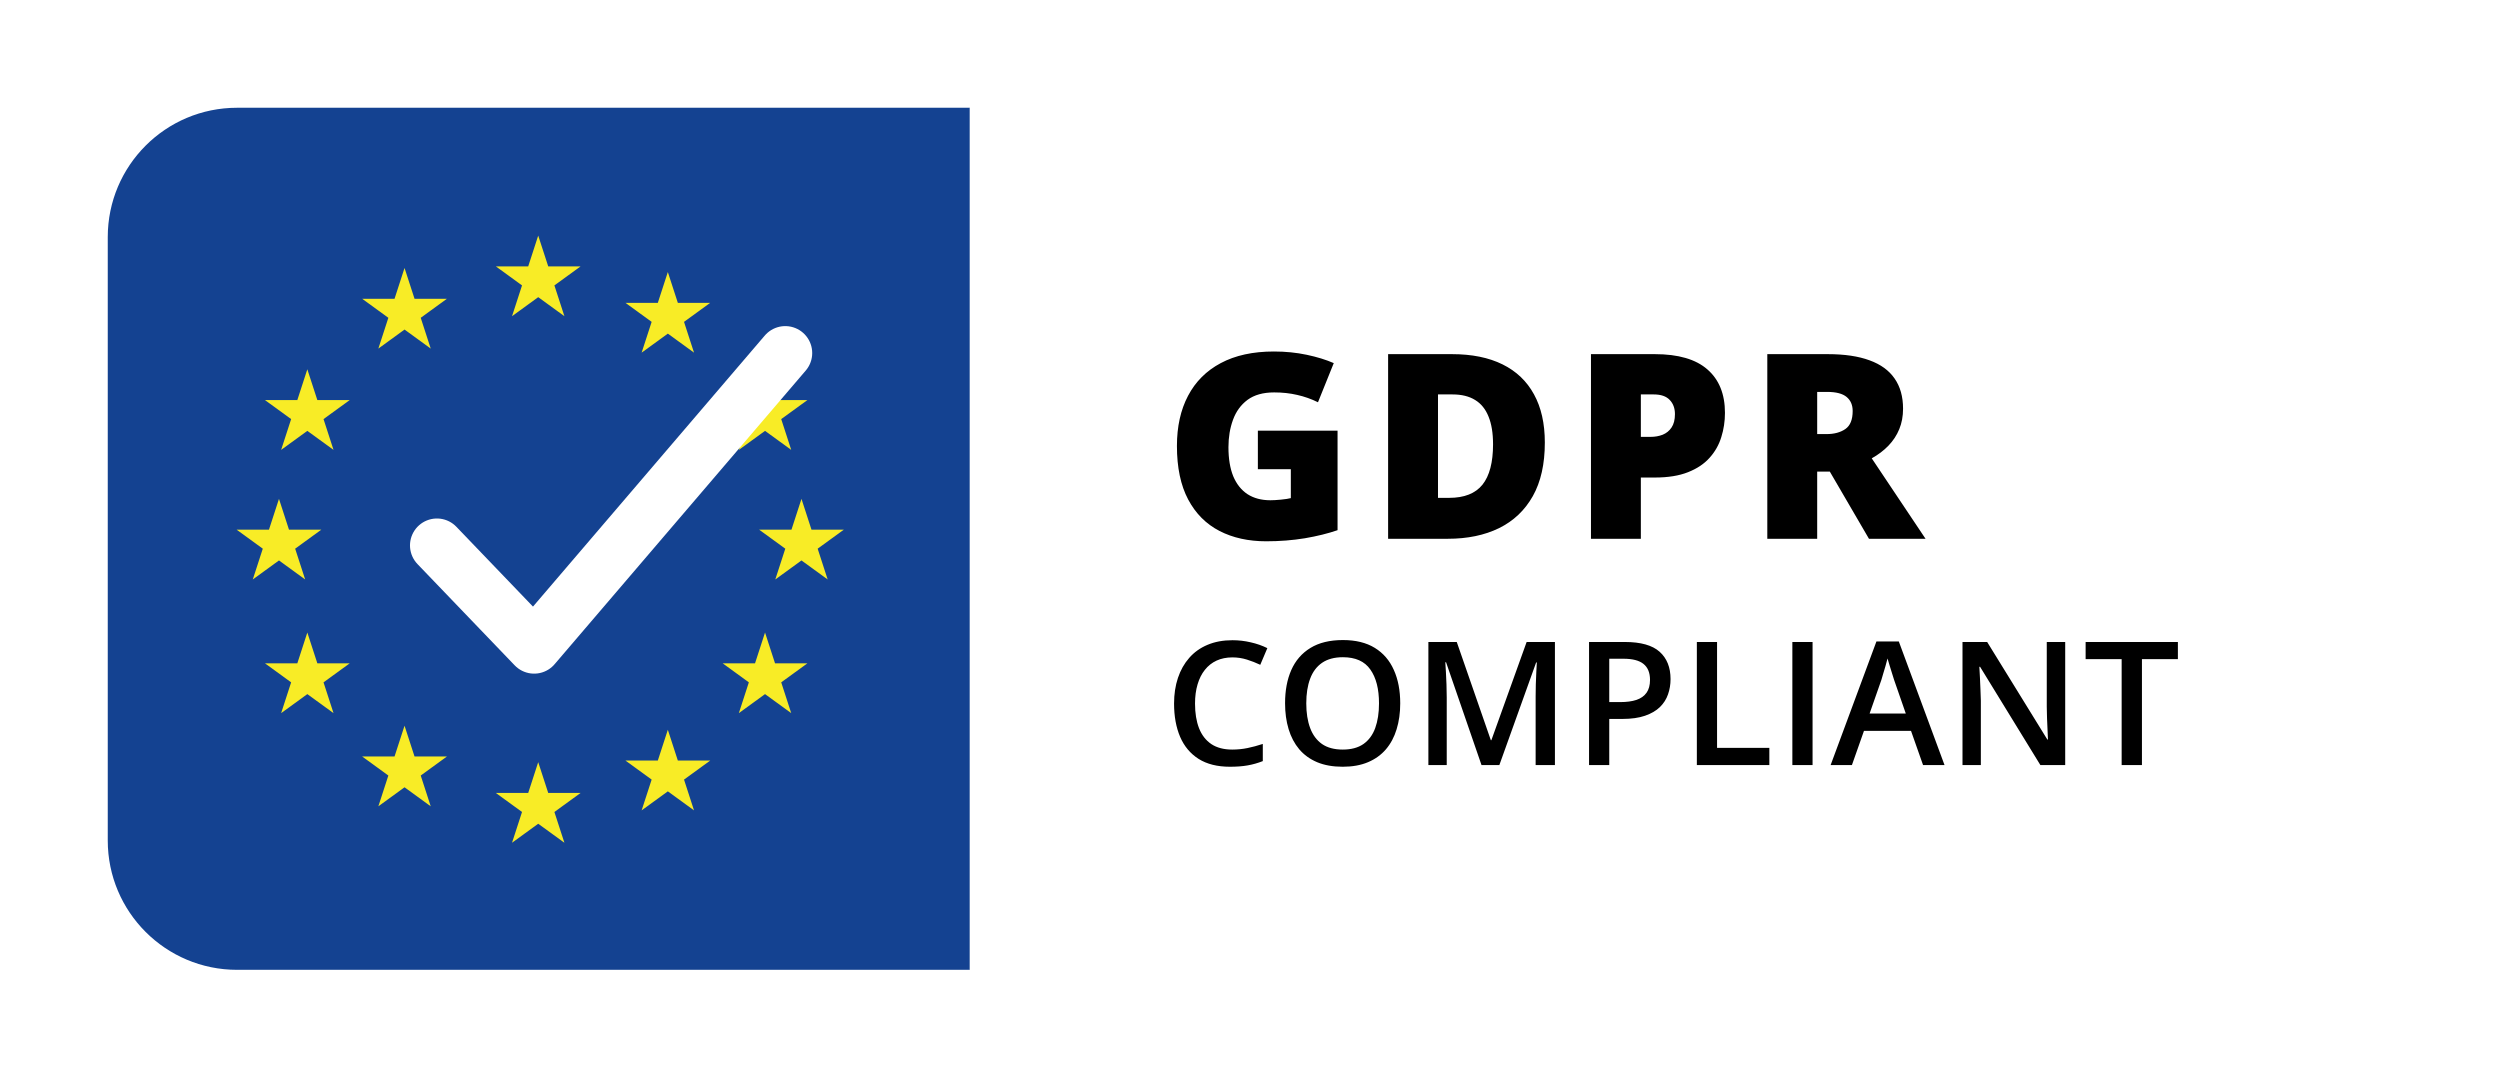 <?xml version="1.0" encoding="UTF-8"?> <svg xmlns="http://www.w3.org/2000/svg" width="232" height="100" viewBox="0 0 232 100" fill="none"><g filter="url(#filter0_d_335_2660)"><path d="M10 20C10 13.373 15.373 8 22 8H90V88H22C15.373 88 10 82.627 10 76V20Z" fill="#144291"></path><path d="M90 8H210C216.627 8 222 13.373 222 20V76C222 82.627 216.627 88 210 88H90V8Z" fill="white"></path><path d="M116.73 37.967H124.125V47.201C123.242 47.506 122.23 47.756 121.09 47.951C119.949 48.139 118.754 48.232 117.504 48.232C115.855 48.232 114.41 47.912 113.168 47.272C111.926 46.631 110.957 45.658 110.262 44.353C109.566 43.041 109.219 41.385 109.219 39.385C109.219 37.588 109.562 36.037 110.25 34.732C110.938 33.42 111.949 32.408 113.285 31.697C114.629 30.979 116.273 30.619 118.219 30.619C119.289 30.619 120.305 30.721 121.266 30.924C122.227 31.127 123.062 31.385 123.773 31.697L122.309 35.33C121.691 35.025 121.051 34.799 120.387 34.65C119.723 34.494 119.008 34.416 118.242 34.416C117.219 34.416 116.395 34.647 115.77 35.107C115.152 35.568 114.703 36.185 114.422 36.959C114.141 37.725 114 38.572 114 39.502C114 40.565 114.148 41.463 114.445 42.197C114.75 42.924 115.191 43.478 115.77 43.861C116.355 44.236 117.062 44.424 117.891 44.424C118.164 44.424 118.496 44.404 118.887 44.365C119.285 44.326 119.586 44.279 119.789 44.225V41.541H116.73V37.967ZM143.36 39.068C143.36 41.06 142.989 42.717 142.247 44.037C141.505 45.357 140.458 46.35 139.106 47.014C137.763 47.67 136.18 47.998 134.36 47.998H128.817V30.865H134.747C136.591 30.865 138.153 31.182 139.434 31.814C140.716 32.447 141.688 33.373 142.352 34.592C143.024 35.81 143.36 37.303 143.36 39.068ZM138.555 39.232C138.555 38.193 138.415 37.334 138.134 36.654C137.86 35.967 137.446 35.455 136.891 35.119C136.337 34.775 135.638 34.603 134.794 34.603H133.446V44.201H134.477C135.884 44.201 136.915 43.795 137.571 42.982C138.227 42.162 138.555 40.912 138.555 39.232ZM153.572 30.865C155.744 30.865 157.369 31.338 158.447 32.283C159.533 33.228 160.076 34.572 160.076 36.315C160.076 37.096 159.963 37.846 159.736 38.565C159.517 39.283 159.154 39.924 158.646 40.486C158.146 41.049 157.478 41.494 156.642 41.822C155.814 42.15 154.791 42.315 153.572 42.315H152.271V47.998H147.642V30.865H153.572ZM153.466 34.603H152.271V38.541H153.185C153.584 38.541 153.955 38.475 154.298 38.342C154.642 38.201 154.916 37.978 155.119 37.674C155.33 37.361 155.435 36.947 155.435 36.432C155.435 35.893 155.275 35.455 154.955 35.119C154.634 34.775 154.138 34.603 153.466 34.603ZM169.62 30.865C171.174 30.865 172.467 31.057 173.498 31.439C174.53 31.814 175.303 32.377 175.819 33.127C176.342 33.877 176.604 34.81 176.604 35.928C176.604 36.623 176.487 37.256 176.252 37.826C176.018 38.397 175.682 38.908 175.245 39.361C174.815 39.807 174.299 40.197 173.698 40.533L178.69 47.998H173.44L169.807 41.764H168.635V47.998H164.006V30.865H169.62ZM169.549 34.369H168.635V38.283H169.502C170.213 38.283 170.795 38.127 171.248 37.815C171.702 37.502 171.928 36.943 171.928 36.139C171.928 35.584 171.741 35.15 171.366 34.838C170.991 34.525 170.385 34.369 169.549 34.369Z" fill="black"></path><path d="M114.367 59.006C113.82 59.006 113.331 59.105 112.898 59.303C112.471 59.501 112.109 59.787 111.812 60.162C111.516 60.532 111.289 60.982 111.133 61.514C110.977 62.04 110.898 62.633 110.898 63.295C110.898 64.18 111.023 64.943 111.273 65.584C111.523 66.219 111.904 66.709 112.414 67.053C112.924 67.391 113.57 67.561 114.352 67.561C114.836 67.561 115.307 67.514 115.766 67.42C116.224 67.326 116.698 67.199 117.188 67.037V68.631C116.724 68.813 116.255 68.946 115.781 69.029C115.307 69.113 114.76 69.154 114.141 69.154C112.974 69.154 112.005 68.912 111.234 68.428C110.469 67.943 109.896 67.261 109.516 66.381C109.141 65.501 108.953 64.469 108.953 63.287C108.953 62.422 109.073 61.631 109.312 60.912C109.552 60.193 109.901 59.574 110.359 59.053C110.818 58.527 111.383 58.123 112.055 57.842C112.732 57.555 113.505 57.412 114.375 57.412C114.948 57.412 115.51 57.477 116.062 57.607C116.62 57.732 117.135 57.912 117.609 58.147L116.953 59.693C116.557 59.506 116.143 59.344 115.711 59.209C115.279 59.074 114.831 59.006 114.367 59.006ZM129.941 63.272C129.941 64.152 129.829 64.954 129.605 65.678C129.387 66.397 129.056 67.016 128.613 67.537C128.17 68.053 127.616 68.451 126.949 68.732C126.282 69.014 125.501 69.154 124.605 69.154C123.694 69.154 122.902 69.014 122.23 68.732C121.564 68.451 121.009 68.05 120.566 67.529C120.129 67.008 119.801 66.386 119.582 65.662C119.363 64.938 119.254 64.136 119.254 63.256C119.254 62.079 119.446 61.053 119.832 60.178C120.222 59.297 120.814 58.615 121.605 58.131C122.402 57.641 123.407 57.397 124.621 57.397C125.808 57.397 126.795 57.639 127.582 58.123C128.368 58.607 128.957 59.29 129.347 60.17C129.743 61.045 129.941 62.079 129.941 63.272ZM121.222 63.272C121.222 64.152 121.342 64.915 121.582 65.561C121.821 66.201 122.189 66.696 122.683 67.045C123.183 67.389 123.824 67.561 124.605 67.561C125.392 67.561 126.032 67.389 126.527 67.045C127.022 66.696 127.387 66.201 127.621 65.561C127.855 64.915 127.972 64.152 127.972 63.272C127.972 61.933 127.704 60.886 127.168 60.131C126.637 59.37 125.788 58.99 124.621 58.99C123.84 58.99 123.196 59.162 122.691 59.506C122.191 59.85 121.821 60.342 121.582 60.982C121.342 61.618 121.222 62.381 121.222 63.272ZM137.484 68.998L134.195 59.459H134.125C134.14 59.672 134.159 59.964 134.179 60.334C134.2 60.704 134.218 61.1 134.234 61.522C134.25 61.943 134.257 62.347 134.257 62.732V68.998H132.554V57.576H135.187L138.351 66.693H138.398L141.672 57.576H144.297V68.998H142.507V62.639C142.507 62.29 142.513 61.912 142.523 61.506C142.539 61.1 142.554 60.714 142.57 60.35C142.591 59.985 142.606 59.693 142.617 59.475H142.554L139.14 68.998H137.484ZM150.785 57.576C152.259 57.576 153.334 57.878 154.011 58.482C154.688 59.087 155.027 59.933 155.027 61.022C155.027 61.516 154.949 61.988 154.792 62.435C154.641 62.878 154.391 63.272 154.042 63.615C153.694 63.954 153.233 64.222 152.66 64.42C152.092 64.618 151.391 64.717 150.558 64.717H149.339V68.998H147.464V57.576H150.785ZM150.66 59.131H149.339V63.154H150.363C150.951 63.154 151.451 63.087 151.863 62.951C152.274 62.81 152.587 62.589 152.8 62.287C153.014 61.985 153.121 61.587 153.121 61.092C153.121 60.43 152.92 59.938 152.519 59.615C152.123 59.292 151.503 59.131 150.66 59.131ZM157.468 68.998V57.576H159.343V67.404H164.195V68.998H157.468ZM166.331 68.998V57.576H168.206V68.998H166.331ZM178.46 68.998L177.343 65.826H172.976L171.858 68.998H169.882L174.132 57.529H176.21L180.452 68.998H178.46ZM176.858 64.217L175.772 61.092C175.731 60.956 175.671 60.766 175.593 60.522C175.515 60.272 175.437 60.019 175.358 59.764C175.28 59.503 175.215 59.285 175.163 59.107C175.111 59.321 175.046 59.56 174.968 59.826C174.895 60.087 174.822 60.331 174.749 60.56C174.681 60.79 174.629 60.967 174.593 61.092L173.499 64.217H176.858ZM191.651 68.998H189.347L183.753 59.881H183.683C183.703 60.188 183.722 60.514 183.737 60.857C183.758 61.201 183.774 61.555 183.784 61.92C183.8 62.285 183.813 62.654 183.823 63.029V68.998H182.12V57.576H184.409L189.995 66.631H190.05C190.039 66.365 190.026 66.061 190.011 65.717C189.995 65.373 189.979 65.019 189.964 64.654C189.953 64.284 189.946 63.928 189.94 63.584V57.576H191.651V68.998ZM198.772 68.998H196.889V59.17H193.546V57.576H202.108V59.17H198.772V68.998Z" fill="black"></path><path d="M25.889 44.295L26.817 47.152L29.821 47.152L27.391 48.918L28.319 51.775L25.889 50.009L23.458 51.775L24.387 48.918L21.956 47.152L24.96 47.152L25.889 44.295Z" fill="#F8EC26"></path><path d="M28.52 32.27L29.449 35.127L32.453 35.127L30.023 36.892L30.951 39.749L28.52 37.984L26.09 39.749L27.018 36.892L24.588 35.127L27.592 35.127L28.52 32.27Z" fill="#F8EC26"></path><path d="M37.541 22.869L38.469 25.726L41.473 25.726L39.043 27.492L39.971 30.349L37.541 28.583L35.111 30.349L36.039 27.492L33.609 25.726L36.613 25.726L37.541 22.869Z" fill="#F8EC26"></path><path d="M49.946 19.863L50.875 22.72L53.879 22.72L51.448 24.486L52.377 27.343L49.946 25.577L47.516 27.343L48.444 24.486L46.014 22.72L49.018 22.72L49.946 19.863Z" fill="#F8EC26"></path><path d="M61.975 23.246L62.903 26.103L65.907 26.103L63.477 27.869L64.405 30.726L61.975 28.96L59.544 30.726L60.473 27.869L58.042 26.103L61.046 26.103L61.975 23.246Z" fill="#F8EC26"></path><path d="M70.995 32.27L71.923 35.127L74.927 35.127L72.497 36.892L73.425 39.749L70.995 37.984L68.565 39.749L69.493 36.892L67.063 35.127L70.067 35.127L70.995 32.27Z" fill="#F8EC26"></path><path d="M74.377 44.295L75.305 47.152L78.309 47.152L75.879 48.918L76.807 51.775L74.377 50.009L71.947 51.775L72.875 48.918L70.445 47.152L73.449 47.152L74.377 44.295Z" fill="#F8EC26"></path><path d="M70.995 56.699L71.923 59.556L74.927 59.556L72.497 61.322L73.425 64.179L70.995 62.413L68.565 64.179L69.493 61.322L67.063 59.556L70.067 59.556L70.995 56.699Z" fill="#F8EC26"></path><path d="M61.975 65.723L62.903 68.58L65.907 68.58L63.477 70.346L64.405 73.203L61.975 71.437L59.544 73.203L60.473 70.346L58.042 68.58L61.046 68.58L61.975 65.723Z" fill="#F8EC26"></path><path d="M49.946 68.728L50.875 71.586L53.879 71.586L51.448 73.351L52.377 76.208L49.946 74.443L47.516 76.208L48.444 73.351L46.014 71.586L49.018 71.586L49.946 68.728Z" fill="#F8EC26"></path><path d="M37.541 65.346L38.469 68.203L41.473 68.203L39.043 69.969L39.971 72.826L37.541 71.06L35.111 72.826L36.039 69.969L33.609 68.203L36.613 68.203L37.541 65.346Z" fill="#F8EC26"></path><path d="M28.52 56.699L29.449 59.556L32.453 59.556L30.023 61.322L30.951 64.179L28.52 62.413L26.09 64.179L27.018 61.322L24.588 59.556L27.592 59.556L28.52 56.699Z" fill="#F8EC26"></path><path d="M40.547 48.616L49.568 58.014L72.873 30.762" stroke="white" stroke-width="5" stroke-linecap="round" stroke-linejoin="round"></path></g><defs><filter id="filter0_d_335_2660" x="0" y="0" width="232" height="100" filterUnits="userSpaceOnUse" color-interpolation-filters="sRGB"><feFlood flood-opacity="0" result="BackgroundImageFix"></feFlood><feColorMatrix in="SourceAlpha" type="matrix" values="0 0 0 0 0 0 0 0 0 0 0 0 0 0 0 0 0 0 127 0" result="hardAlpha"></feColorMatrix><feOffset dy="2"></feOffset><feGaussianBlur stdDeviation="5"></feGaussianBlur><feComposite in2="hardAlpha" operator="out"></feComposite><feColorMatrix type="matrix" values="0 0 0 0 0 0 0 0 0 0 0 0 0 0 0 0 0 0 0.25 0"></feColorMatrix><feBlend mode="normal" in2="BackgroundImageFix" result="effect1_dropShadow_335_2660"></feBlend><feBlend mode="normal" in="SourceGraphic" in2="effect1_dropShadow_335_2660" result="shape"></feBlend></filter></defs></svg> 